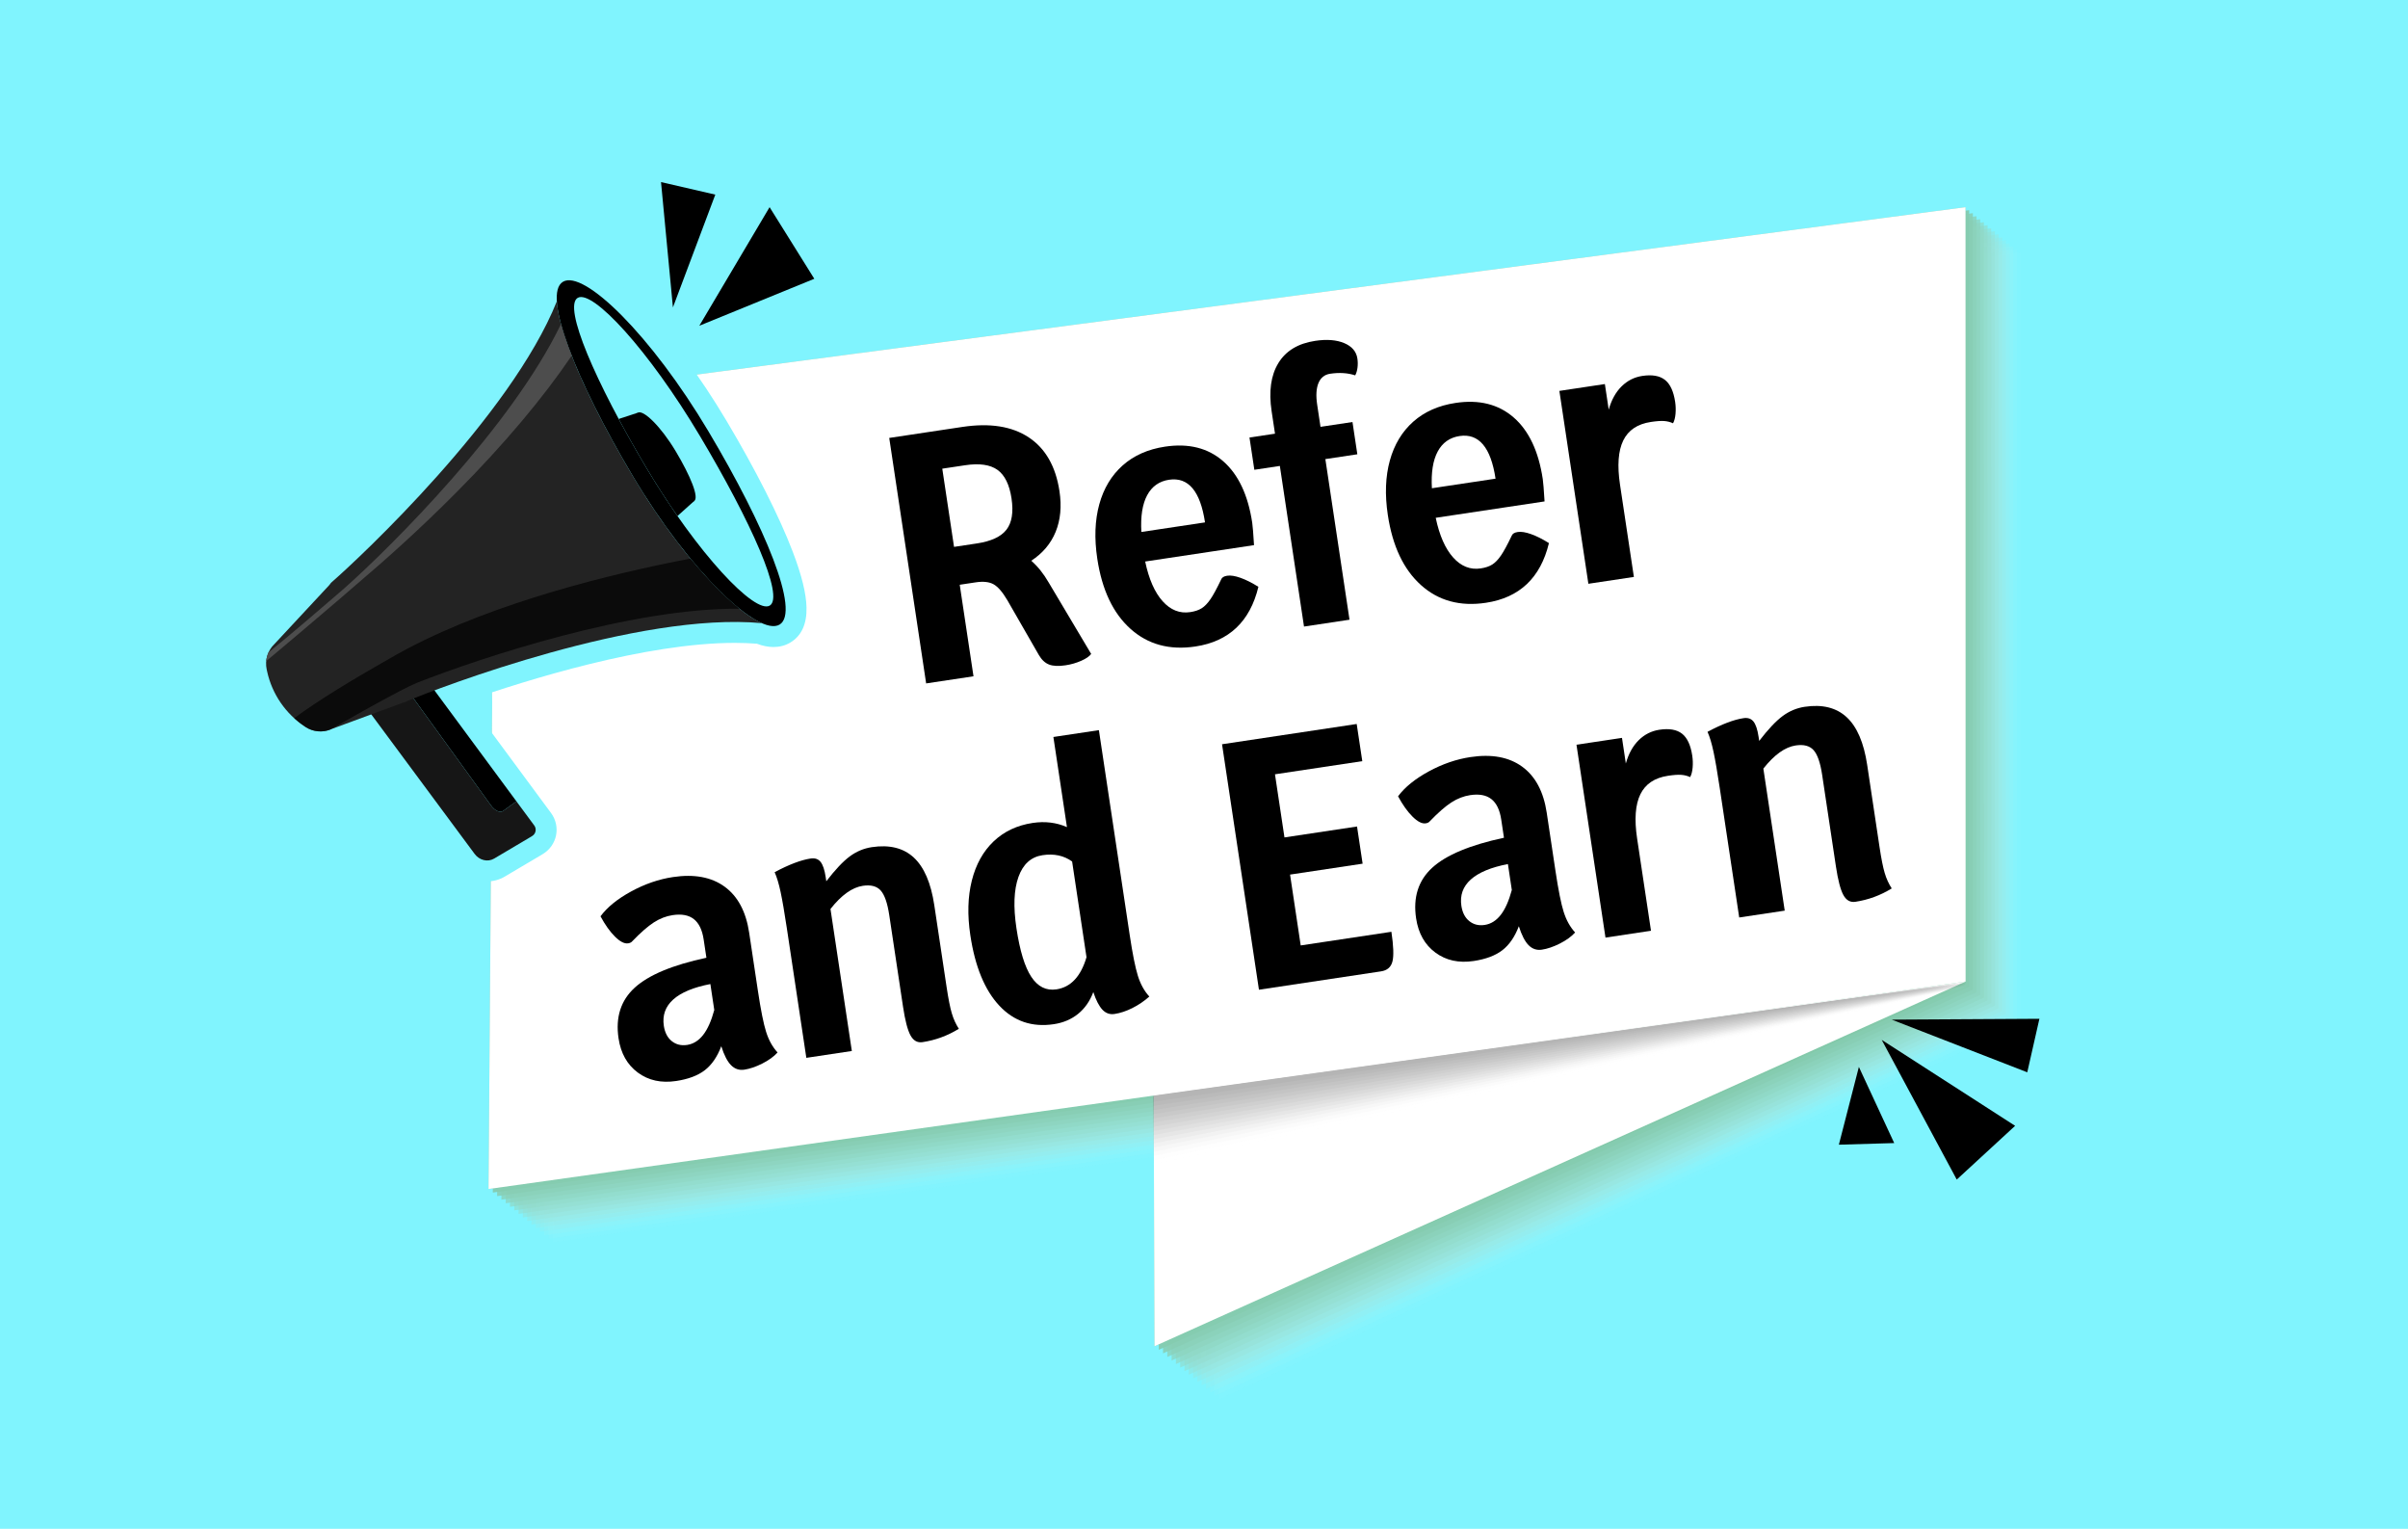 <?xml version="1.0" encoding="UTF-8"?>
<svg xmlns="http://www.w3.org/2000/svg" viewBox="0 0 4000 2538.93">
  <defs>
    <style>
      .cls-1 {
        fill: #896f00;
      }

      .cls-2 {
        fill: #707070;
      }

      .cls-2, .cls-3 {
        opacity: .56;
      }

      .cls-4 {
        fill: #b5a560;
      }

      .cls-4, .cls-5 {
        opacity: .62;
      }

      .cls-6 {
        fill: #9f8a30;
      }

      .cls-6, .cls-7 {
        opacity: .81;
      }

      .cls-8 {
        fill: #afafaf;
      }

      .cls-8, .cls-9 {
        opacity: .31;
      }

      .cls-10 {
        fill: #cfcfcf;
      }

      .cls-10, .cls-11 {
        opacity: .19;
      }

      .cls-12 {
        fill: #232323;
      }

      .cls-13 {
        fill: #9f9f9f;
      }

      .cls-13, .cls-14 {
        opacity: .38;
      }

      .cls-15 {
        fill: #dfdfdf;
      }

      .cls-15, .cls-16 {
        opacity: .12;
      }

      .cls-17 {
        opacity: .33;
      }

      .cls-17, .cls-18 {
        mix-blend-mode: multiply;
      }

      .cls-18 {
        opacity: .29;
      }

      .cls-14 {
        fill: #d3c99f;
      }

      .cls-19 {
        fill: #988120;
      }

      .cls-19, .cls-20 {
        opacity: .88;
      }

      .cls-21 {
        fill: #c4b780;
      }

      .cls-21, .cls-22 {
        opacity: .5;
      }

      .cls-23 {
        fill: #e2dbbf;
      }

      .cls-23, .cls-24 {
        opacity: .25;
      }

      .cls-5 {
        fill: #606060;
      }

      .cls-25 {
        fill: #80f4fe;
      }

      .cls-9 {
        fill: #dad2af;
      }

      .cls-26 {
        fill: #ae9c50;
      }

      .cls-26, .cls-27 {
        opacity: .69;
      }

      .cls-28 {
        fill: #4d4d4d;
      }

      .cls-3 {
        fill: #bdae70;
      }

      .cls-29 {
        fill: #101010;
      }

      .cls-29, .cls-30 {
        opacity: .94;
      }

      .cls-31 {
        isolation: isolate;
      }

      .cls-32 {
        fill: #efefef;
      }

      .cls-32, .cls-33 {
        opacity: .06;
      }

      .cls-34, .cls-35 {
        fill: #fff;
      }

      .cls-11 {
        fill: #e9e4cf;
      }

      .cls-35 {
        opacity: 0;
      }

      .cls-36 {
        fill: #8f8f8f;
      }

      .cls-36, .cls-37 {
        opacity: .44;
      }

      .cls-38 {
        fill: #a79340;
      }

      .cls-38, .cls-39 {
        opacity: .75;
      }

      .cls-40 {
        opacity: .69;
      }

      .cls-24 {
        fill: #bfbfbf;
      }

      .cls-16 {
        fill: #f0eddf;
      }

      .cls-33 {
        fill: #f8f6ef;
      }

      .cls-30 {
        fill: #907810;
      }

      .cls-39 {
        fill: #404040;
      }

      .cls-20 {
        fill: #202020;
      }

      .cls-37 {
        fill: #cbc08f;
      }

      .cls-7 {
        fill: #303030;
      }

      .cls-27 {
        fill: #505050;
      }

      .cls-41 {
        fill: #161616;
      }

      .cls-22 {
        fill: gray;
      }
    </style>
  </defs>
  <g class="cls-31">
    <g id="_ÎÓÈ_1" data-name="—ÎÓÈ_1">
      <rect class="cls-25" x="0" width="4000" height="2538.93"/>
      <g class="cls-17">
        <polygon class="cls-35" points="3362.58 1705.88 3362.58 423.98 925.49 762.19 931.52 1261.02 925.49 2069.12 2030.39 1912.24 2031.71 2330.25 3362.58 1705.88"/>
        <polygon class="cls-33" points="3356.49 1701.41 3356.48 418.98 918.37 756.28 924.4 1255.11 918.37 2063.21 2023.26 1906.33 2024.58 2324.34 3356.49 1701.41"/>
        <polygon class="cls-16" points="3350.4 1696.94 3350.38 413.99 911.24 750.38 917.27 1249.21 911.24 2057.3 2016.14 1900.42 2017.46 2318.44 3350.4 1696.94"/>
        <polygon class="cls-11" points="3344.31 1692.46 3344.29 408.99 904.12 744.47 910.15 1243.3 904.12 2051.4 2009.02 1894.51 2010.33 2312.53 3344.31 1692.46"/>
        <polygon class="cls-23" points="3338.22 1687.99 3338.19 403.99 897 738.56 903.03 1237.39 897 2045.49 2001.89 1888.61 2003.21 2306.62 3338.22 1687.99"/>
        <polygon class="cls-9" points="3332.13 1683.52 3332.09 399 889.87 732.65 895.9 1231.48 889.87 2039.58 1994.77 1882.7 1996.09 2300.71 3332.13 1683.52"/>
        <polygon class="cls-14" points="3326.04 1679.05 3325.99 394 882.75 726.74 888.78 1225.57 882.75 2033.67 1987.65 1876.79 1988.96 2294.8 3326.04 1679.05"/>
        <polygon class="cls-37" points="3319.95 1674.57 3319.89 389.01 875.63 720.84 881.65 1219.67 875.63 2027.76 1980.52 1870.88 1981.84 2288.9 3319.95 1674.57"/>
        <polygon class="cls-21" points="3313.86 1670.1 3313.79 384.01 868.5 714.93 874.53 1213.76 868.5 2021.86 1973.4 1864.97 1974.72 2282.99 3313.86 1670.1"/>
        <polygon class="cls-3" points="3307.77 1665.63 3307.69 379.01 861.38 709.02 867.41 1207.85 861.38 2015.95 1966.27 1859.07 1967.59 2277.08 3307.77 1665.63"/>
        <polygon class="cls-4" points="3301.68 1661.15 3301.59 374.02 854.25 703.11 860.28 1201.94 854.25 2010.04 1959.15 1853.16 1960.47 2271.17 3301.68 1661.15"/>
        <polygon class="cls-26" points="3295.59 1656.68 3295.49 369.02 847.13 697.2 853.16 1196.03 847.13 2004.13 1952.03 1847.25 1953.34 2265.26 3295.59 1656.68"/>
        <polygon class="cls-38" points="3289.5 1652.21 3289.39 364.02 840.01 691.3 846.04 1190.13 840.01 1998.22 1944.9 1841.34 1946.22 2259.36 3289.5 1652.21"/>
        <polygon class="cls-6" points="3283.41 1647.73 3283.29 359.03 832.88 685.39 838.91 1184.22 832.88 1992.32 1937.78 1835.43 1939.1 2253.45 3283.41 1647.73"/>
        <polygon class="cls-19" points="3277.32 1643.26 3277.19 354.03 825.76 679.48 831.79 1178.31 825.76 1986.41 1930.66 1829.53 1931.97 2247.54 3277.32 1643.26"/>
        <polygon class="cls-30" points="3271.23 1638.79 3271.1 349.04 818.64 673.57 824.66 1172.4 818.64 1980.5 1923.53 1823.62 1924.85 2241.63 3271.23 1638.79"/>
        <polygon class="cls-1" points="3265.14 1634.32 3265 344.04 811.51 667.66 817.54 1166.49 811.51 1974.59 1916.41 1817.71 1917.73 2235.72 3265.14 1634.32"/>
      </g>
      <polygon class="cls-34" points="3265 344.04 811.51 667.66 817.54 1166.49 817.54 1166.49 811.51 1974.59 3265.14 1630 3265 344.04"/>
      <polygon class="cls-34" points="1916.41 1817.71 1917.73 2235.72 3265.14 1630 1916.41 1817.71"/>
      <path class="cls-25" d="M1339.72,1008.88c-.53-23.38-7.99-53.65-22.84-92.56-22.4-58.72-61.63-136.2-110.46-218.16-42.43-71.21-91.07-137.34-136.95-186.21-51.33-54.67-92-81.25-124.34-81.25-3.2,0-6.31.28-9.34.77l-4.64-7.49-2.9,9.27c-3.8,1.2-7.44,2.8-10.87,4.85-12.42,7.4-26.99,23.07-27.3,55.84-61.68,146.9-238.79,333.58-336.02,423.4l-1.7-2.49-23.12,24.85-1.21,1.05c-2.76,2.4-5.23,5.13-7.35,8.14l-89.43,96.11c-8.54,8.36-15.19,18.71-19.24,29.92-.16.45-.32.9-.47,1.35-.55,1.61-1.06,3.26-1.5,4.88l-.27,1c-3.13,12.1-3.37,24.93-.71,37.1l.71,3.26c9.1,41.55,32.58,78.79,66.03,104.78l.36.28c1.69,1.3,3.44,2.61,5.26,3.92l.88.63c1.92,1.36,3.65,2.55,5.31,3.64l.72.47c1.35.89,2.76,1.76,4.19,2.57.5.29,1.01.56,1.65.9.89.49,1.79.96,2.79,1.46.56.27,1.12.53,1.64.77l.22.1c.85.39,1.71.78,2.48,1.11.62.26,1.25.51,1.88.75l.29.11c.81.31,1.61.62,2.45.91.65.23,1.31.44,1.92.63l.2.06c.83.26,1.66.52,2.46.75.74.21,1.48.4,2.21.59.81.21,1.63.4,2.48.59.77.17,1.54.32,2.34.47.79.15,1.59.29,2.38.41.81.13,1.62.24,2.4.34.77.1,1.55.18,2.36.26.82.08,1.64.15,2.53.2.76.05,1.52.08,2.2.11.86.03,1.72.05,2.65.06h.15c.65,0,1.3-.01,1.97-.03.9-.02,1.79-.05,2.66-.1.65-.04,1.3-.09,1.94-.14l.3-.03c.88-.07,1.76-.15,2.59-.25.62-.07,1.24-.16,1.76-.24l.35-.05c.91-.13,1.81-.26,2.71-.43.58-.1,1.15-.22,1.59-.32l.24-.05c.97-.2,1.95-.4,2.94-.64.3-.07.6-.15.89-.23,2.66-.68,5.29-1.5,7.78-2.42l.4-.15c1.28-.48,2.49-.97,3.69-1.48l40.3-14.87,156.07,210.63c11.55,15.73,29.81,25.13,48.86,25.13,10.31,0,20.43-2.76,29.25-7.99l62.12-36.78c.68-.4,1.33-.82,2.01-1.27,10.8-6.76,18.44-17.77,21-30.25,2.66-12.98-.33-26.53-8.2-37.19l-138.1-186.9c96.73-33.8,294.33-95.73,443.27-95.73,12.8,0,25.12.47,36.66,1.38,9.78,3.7,18.84,5.51,27.62,5.51,10.25,0,19.63-2.5,27.89-7.42,18.5-11.02,27.57-30.6,26.95-58.2Z"/>
      <path class="cls-41" d="M857.84,1330.76l-22.06,15.94c-5.08,3.67-13.74-.21-20.07-9.01l-155.1-214.25,25.1-25.66-3.65-4.94-86.6,64.82,192.93,260.38c7.85,10.7,21.83,14.06,32.41,7.8l57.75-34.19,4.36-2.58c.3-.18.58-.38.87-.58l.12-.07c6.17-3.62,7.85-11.79,3.6-17.54l-29.64-40.12Z"/>
      <path d="M815.71,1337.69c6.33,8.8,14.98,12.68,20.07,9.01l22.06-15.94-172.14-232.98-25.1,25.66,155.1,214.25Z"/>
      <path class="cls-12" d="M548.22,970.31l-92.15,99.04c-11.49,10.89-16.44,27-13.05,42.46l.71,3.26c8.24,37.61,30.85,70.51,63.01,91.68l.72.47c12.96,8.53,29.4,9.82,43.53,3.4l123.42-45.53-126.19-194.77Z"/>
      <path class="cls-12" d="M936.61,467.08s-.03.09-.04.13c.03-.01.06-.03.09-.05l-.05-.08Z"/>
      <path class="cls-12" d="M1228.43,1010.93c-24.18-19.38-52.25-47.86-81.53-83.34-31.65-38.35-64.69-84.88-95.71-136.94-43.96-73.77-79.45-143.87-101.51-199.99-7.59-19.31-13.59-36.97-17.79-52.54-3.91-14.5-6.26-27.19-6.9-37.74-76.43,191.17-328.02,426.53-374.17,466.59-3.76,3.27-4.62,8.31-3.61,13.19.97,4.67,4.06,12.88,8.14,22.56,10.95,25.95,24.01,50.92,38.93,74.73,14.82,23.87,31.5,46.58,49.99,67.83,6.9,7.93,12.91,14.31,16.68,17.24,3.94,3.06,8.84,4.51,13.43,2.56,56.96-24.12,386.23-149.31,591.09-130.24-10.75-4.75-23.27-12.84-37.07-23.9Z"/>
      <path d="M1110.15,766.24l-8.33-14.21-42.29-66.66-31.81,10.42c13.93,25.97,29.42,53.32,46.13,81.35,16.97,28.49,34.35,55.28,51.49,79.81l27.55-24.71-42.74-66.01Z"/>
      <path d="M1122.34,749.23c24.66,41.18,39.63,77.63,30.55,83.02-9.08,5.39-38.78-22.31-63.44-63.5-24.66-41.18-39-78-29.92-83.39,9.08-5.39,38.15,22.68,62.81,63.87Z"/>
      <path d="M1176.58,715.93c-95.09-159.59-206.78-268.63-241.41-248-34.63,20.63,20.93,163.12,116.02,322.71,95.09,159.59,209.18,267.22,243.8,246.59,34.63-20.63-23.32-161.71-118.41-321.3ZM1278.69,1005.67c-24.55,14.63-119.76-85.75-204.84-228.52-85.07-142.78-138.8-267.86-114.25-282.48,24.55-14.63,118.06,86.74,203.14,229.52,85.07,142.78,140.5,266.86,115.95,281.49Z"/>
      <path class="cls-28" d="M572.88,976.15c-.93.81-5.81,5.05-13.36,11.59-24.26,20.98-76.11,65.56-113.56,95.85-2.05,4.55-3.32,9.41-3.78,14.39,27.15-22.74,78.76-66.11,121.92-103.17,9.87-8.48,19.31-16.63,27.9-24.12h0c45.92-38.84,105.42-91.81,166.8-153.68,78.48-79.1,142.52-155.06,190.89-226.35-7.59-19.31-13.59-36.97-17.79-52.54-81.76,169.99-280.46,368.24-359.01,438.03Z"/>
      <path class="cls-40" d="M1228.43,1010.93c-24.18-19.38-52.25-47.86-81.53-83.34-129.85,24.94-322.03,71.72-469.69,149.44,0,0,0,0,0,0,0,0-.12.06-.33.18-10.83,5.71-21.43,11.58-31.74,17.62-.03.02-.06.03-.09.05-.11.07-.22.15-.33.22-3.6,2.04-7.43,4.21-11.45,6.51-41.94,23.96-104.52,61.07-144.58,91.14,5.61,5.09,11.63,9.78,18.04,14l.72.47c12.1,7.97,27.23,9.61,40.68,4.57,32.78-18.71,81.93-46.44,115.23-63.75,12.45-6.47,22.69-11.49,29.02-14.04,108.63-42.66,357.31-124.82,536.05-123.06Z"/>
      <polygon points="1117.81 510.48 1188.21 323.21 1098.04 302.38 1117.81 510.48"/>
      <polygon points="1352.67 462.96 1278.38 344.04 1161.65 540.96 1352.67 462.96"/>
      <polygon points="3142.43 1693.31 3367.55 1780.76 3387.71 1691.89 3142.43 1693.31"/>
      <polygon points="3250.42 1958.9 3347.39 1869.63 3125.73 1726.87 3250.42 1958.9"/>
      <polygon points="3146.53 1898.29 3054.59 1900.98 3087.83 1771.82 3146.53 1898.29"/>
      <g class="cls-18">
        <polygon class="cls-35" points="3265.67 1640.33 1916.94 1828.04 1916.41 1940.57 3265.67 1640.33"/>
        <polygon class="cls-32" points="3265.67 1639.75 1916.91 1827.5 1916.41 1933.63 3265.67 1639.75"/>
        <polygon class="cls-15" points="3265.67 1639.18 1916.87 1826.96 1916.41 1926.69 3265.67 1639.18"/>
        <polygon class="cls-10" points="3265.67 1638.6 1916.84 1826.42 1916.41 1919.75 3265.67 1638.6"/>
        <polygon class="cls-24" points="3265.67 1638.02 1916.81 1825.88 1916.41 1912.81 3265.67 1638.02"/>
        <polygon class="cls-8" points="3265.67 1637.44 1916.77 1825.35 1916.41 1905.87 3265.67 1637.44"/>
        <polygon class="cls-13" points="3265.67 1636.86 1916.74 1824.81 1916.41 1898.93 3265.67 1636.86"/>
        <polygon class="cls-36" points="3265.67 1636.28 1916.71 1824.27 1916.41 1891.99 3265.67 1636.28"/>
        <polygon class="cls-22" points="3265.67 1635.7 1916.67 1823.73 1916.41 1885.05 3265.67 1635.7"/>
        <polygon class="cls-2" points="3265.67 1635.12 1916.64 1823.19 1916.41 1878.1 3265.67 1635.12"/>
        <polygon class="cls-5" points="3265.67 1634.55 1916.61 1822.65 1916.41 1871.16 3265.67 1634.55"/>
        <polygon class="cls-27" points="3265.67 1633.97 1916.57 1822.11 1916.41 1864.22 3265.67 1633.97"/>
        <polygon class="cls-39" points="3265.67 1633.39 1916.54 1821.57 1916.41 1857.28 3265.67 1633.39"/>
        <polygon class="cls-7" points="3265.67 1632.81 1916.51 1821.04 1916.41 1850.34 3265.67 1632.81"/>
        <polygon class="cls-20" points="3265.67 1632.23 1916.47 1820.5 1916.41 1843.4 3265.67 1632.23"/>
        <polygon class="cls-29" points="3265.67 1631.65 1916.44 1819.96 1916.41 1836.46 3265.67 1631.65"/>
        <polygon points="3265.67 1631.07 1916.41 1819.42 1916.41 1829.52 3265.67 1631.07"/>
      </g>
      <path d="M1812.6,1085.95c-2.88,4.01-8.4,7.82-16.56,11.42-8.17,3.61-16.84,6.11-26.03,7.49-11.58,1.74-20.69,1.33-27.35-1.24s-12.33-7.87-17.02-15.91l-52.33-90.99c-7.96-13.49-15.54-22.28-22.77-26.35-7.23-4.07-17.15-5.17-29.74-3.27l-26.56,4,22.86,152.01-78.65,11.83-61.32-407.67,121.55-18.28c45.62-6.86,82.36-1.07,110.2,17.37,27.84,18.44,44.86,48.25,51.05,89.4,3.8,25.25,1.69,47.69-6.32,67.36-8.01,19.67-21.53,35.69-40.55,48.09,10.83,9.49,20.48,21.54,28.94,36.15l70.59,118.62ZM1622.58,902.51c23.83-3.58,40.27-11.21,49.3-22.9,9.03-11.68,11.83-28.97,8.39-51.88-3.45-22.91-11.22-38.71-23.32-47.42-12.1-8.69-30.08-11.26-53.91-7.67l-37.79,5.68,19.53,129.87,37.79-5.69Z"/>
      <path d="M2083.09,905.31l-180.8,27.2c6.14,29.25,15.8,51.22,28.98,65.92,13.18,14.69,28.45,20.74,45.81,18.12,7.83-1.18,14.21-3.33,19.14-6.45,4.92-3.12,9.75-8.11,14.46-14.98,4.71-6.86,10.65-17.77,17.79-32.75,1.23-3.36,4.57-5.45,10.03-6.27,5.79-.87,13.18.3,22.2,3.51,9.01,3.21,18.9,8.17,29.66,14.9-13.96,57.69-48.85,90.73-104.69,99.12-42.9,6.45-78.84-3.33-107.82-29.34-28.98-26.01-47.36-64.84-55.13-116.48-5.08-33.78-3.96-63.92,3.37-90.44,7.33-26.51,20.28-48.01,38.87-64.51,18.58-16.49,42-26.87,70.27-31.12,39.15-5.89,71.36,2.17,96.6,24.18,25.25,22.01,41.34,56.12,48.29,102.32.82,5.44,1.8,17.8,2.97,37.07ZM2001.68,867.53c-7.82-52.02-27.75-75.63-59.75-70.82-16.34,2.46-28.46,11.04-36.35,25.72-7.89,14.69-11.1,35.02-9.63,61l105.72-15.9Z"/>
      <path d="M2190.16,636.08c-3.71,8.9-4.42,20.91-2.15,36.06l5.52,36.69,53.12-7.99,8.06,53.58-53.12,7.99,40.12,266.73-75.59,11.37-40.12-266.73-42.39,6.38-8.06-53.58,42.39-6.37-5.61-37.27c-4.96-33-1.23-59.67,11.21-80,12.43-20.33,32.78-32.63,61.04-36.88,19.41-2.92,35.53-1.66,48.35,3.75,12.83,5.42,20.12,13.95,21.87,25.6.76,5.05.81,10.1.19,15.16-.64,5.06-1.91,9.32-3.82,12.78-12.46-4.08-26.34-4.97-41.66-2.67-9.19,1.38-15.65,6.53-19.36,15.42Z"/>
      <path d="M2565.71,832.71l-180.8,27.2c6.14,29.25,15.8,51.22,28.98,65.92,13.18,14.69,28.45,20.74,45.81,18.12,7.83-1.18,14.21-3.33,19.14-6.45,4.92-3.12,9.75-8.11,14.46-14.98,4.71-6.86,10.65-17.77,17.79-32.75,1.23-3.36,4.57-5.45,10.03-6.27,5.79-.87,13.18.3,22.2,3.51,9.01,3.21,18.9,8.17,29.66,14.9-13.96,57.69-48.85,90.73-104.69,99.12-42.9,6.45-78.84-3.33-107.82-29.34-28.98-26.01-47.36-64.84-55.13-116.48-5.08-33.78-3.96-63.92,3.37-90.44,7.33-26.51,20.28-48.01,38.87-64.51,18.58-16.49,42-26.87,70.27-31.12,39.15-5.89,71.36,2.17,96.6,24.18,25.25,22.01,41.34,56.12,48.29,102.32.82,5.44,1.8,17.8,2.97,37.07ZM2484.3,794.93c-7.83-52.02-27.75-75.63-59.75-70.82-16.34,2.46-28.46,11.04-36.35,25.72-7.89,14.69-11.1,35.02-9.63,61l105.72-15.9Z"/>
      <path d="M2765.66,630.82c8.68,6.84,14.34,18.99,16.97,36.46.99,6.61,1.2,13.22.64,19.85-.57,6.64-1.96,11.91-4.15,15.81-4.49-2.1-9.38-3.35-14.67-3.75s-12.69.12-22.22,1.56c-22.14,3.33-37.39,13.57-45.78,30.71-8.39,17.15-10.19,41.64-5.4,73.47l23.04,153.17-75.59,11.37-48.18-320.31,75.59-11.37,6.39,42.52c4.53-16.17,11.64-29.04,21.34-38.64,9.7-9.59,21.19-15.4,34.47-17.39,16.35-2.46,28.86-.27,37.55,6.56Z"/>
      <path d="M1272.67,1713.77c4.31,13.64,10.63,25,18.97,34.07-6.28,6.9-14.75,13.04-25.43,18.42s-20.62,8.76-29.81,10.14c-8.51,1.28-15.85-1.19-22.01-7.41-6.16-6.22-11.57-16.72-16.23-31.51-6.74,17.69-15.89,30.98-27.43,39.86-11.55,8.88-27.37,14.84-47.45,17.86-24.86,3.74-46.09-.9-63.72-13.94-17.63-13.03-28.31-31.97-32.05-56.82-5.26-34.94,3.66-62.98,26.77-84.13,23.11-21.14,62.83-37.74,119.17-49.79l-4.56-30.28c-2.39-15.92-7.84-27.2-16.32-33.88-8.49-6.66-20.22-8.87-35.21-6.62-10.9,1.64-21.34,5.7-31.34,12.16-9.99,6.47-21.92,16.9-35.77,31.29-1.47,1.81-3.74,2.94-6.8,3.4-6.13.92-13.39-2.75-21.76-11.02-8.38-8.26-16.44-19.56-24.16-33.88,11.29-15.19,28.28-28.97,50.98-41.31,22.69-12.35,45.78-20.29,69.27-23.82,35.41-5.33,64.06,0,85.96,15.96,21.9,15.97,35.48,41.42,40.73,76.36l14.54,96.68c4.79,31.84,9.33,54.58,13.66,68.22ZM1167.93,1718.8c7.45-9.46,13.64-23.29,18.56-41.5l-6.48-43.1c-28.09,5.41-48.65,13.97-61.69,25.66-13.04,11.7-18.24,26.27-15.62,43.74,1.7,11.27,6.1,19.73,13.22,25.41,7.12,5.68,15.61,7.77,25.5,6.29,10.21-1.54,19.05-7.03,26.51-16.49Z"/>
      <path d="M1581.1,1682.86c2.81,9.51,6.71,18.05,11.69,25.64-18.81,11.57-38.93,18.96-60.38,22.19-8.51,1.28-15.18-2.48-19.98-11.29-4.81-8.81-8.93-24.66-12.38-47.57l-22.86-152c-3.04-20.19-7.79-33.87-14.27-41.03-6.48-7.16-16.35-9.75-29.63-7.75-17.71,2.66-35.63,15.48-53.75,38.46l35.48,235.87-75.59,11.37-32.41-215.49c-3.91-26.01-7.35-45.94-10.3-59.79-2.95-13.85-6.27-24.86-9.93-33.05,23.85-12.72,43.77-20.28,59.78-22.69,7.15-1.08,12.65.78,16.51,5.56,3.85,4.78,6.69,13.19,8.49,25.22l1.05,6.99c14.85-19.3,27.84-33.07,38.96-41.3,11.12-8.23,23.32-13.34,36.6-15.34,29.28-4.4,52.51,1.33,69.7,17.21,17.18,15.88,28.55,42.26,34.1,79.14l20.5,136.28c2.92,19.42,5.79,33.88,8.62,43.37Z"/>
      <path d="M1890.18,1620.59c4.34,13.85,10.67,25.3,19.01,34.36-8.6,7.65-18,14.02-28.2,19.13-10.2,5.11-20.07,8.38-29.6,9.82-7.84,1.18-14.54-1.19-20.13-7.1-5.59-5.91-10.63-15.67-15.11-29.29-5.73,15.16-14.18,27.25-25.36,36.27-11.18,9.02-24.6,14.72-40.26,17.07-36.1,5.43-66.27-4.82-90.54-30.75-24.27-25.92-40.32-64.9-48.14-116.93-5.08-33.78-4.25-64.08,2.51-90.91,6.76-26.82,18.82-48.48,36.18-65,17.36-16.5,38.98-26.71,64.86-30.6,20.43-3.07,39.4-.76,56.93,6.92l-22.52-149.67,75.59-11.37,51.16,340.12c4.73,31.45,9.26,54.09,13.61,67.93ZM1804.83,1589.65l-23.91-158.99c-13.68-9.86-30.04-13.35-49.1-10.48-19.07,2.87-32.41,14.9-40.01,36.09-7.61,21.2-8.72,49.66-3.35,85.37,5.61,37.27,13.82,64.13,24.65,80.56,10.83,16.44,24.75,23.37,41.78,20.81,23.83-3.58,40.48-21.37,49.94-53.37Z"/>
      <path d="M2311.3,1547.42c3.56,23.69,4.12,40.18,1.7,49.47-2.44,9.3-8.75,14.72-18.97,16.25l-202.75,30.5-61.32-407.67,223.69-33.65,9.29,61.73-145.04,21.82,15.77,104.83,120.53-18.13,9.29,61.73-120.53,18.13,17.69,117.64,150.66-22.66Z"/>
      <path d="M2597.51,1514.49c4.31,13.64,10.63,25,18.97,34.07-6.28,6.9-14.75,13.04-25.43,18.42s-20.62,8.76-29.81,10.14c-8.51,1.28-15.85-1.19-22.01-7.41s-11.57-16.72-16.23-31.51c-6.74,17.69-15.89,30.98-27.43,39.86-11.55,8.88-27.37,14.84-47.45,17.86-24.86,3.74-46.09-.9-63.72-13.94-17.63-13.03-28.31-31.97-32.05-56.82-5.26-34.94,3.66-62.98,26.77-84.13,23.11-21.14,62.83-37.74,119.17-49.79l-4.56-30.28c-2.39-15.92-7.84-27.2-16.32-33.88-8.49-6.66-20.22-8.87-35.21-6.62-10.9,1.64-21.34,5.7-31.34,12.16-9.99,6.47-21.92,16.9-35.77,31.29-1.47,1.81-3.74,2.94-6.8,3.4-6.13.92-13.39-2.75-21.76-11.02-8.38-8.26-16.44-19.56-24.16-33.88,11.29-15.19,28.28-28.97,50.98-41.31,22.69-12.35,45.78-20.29,69.27-23.82,35.41-5.33,64.06,0,85.96,15.96,21.9,15.97,35.48,41.42,40.73,76.36l14.54,96.68c4.79,31.84,9.33,54.58,13.66,68.22ZM2492.76,1519.53c7.45-9.46,13.64-23.29,18.56-41.5l-6.48-43.1c-28.09,5.41-48.65,13.97-61.69,25.66-13.04,11.7-18.24,26.27-15.62,43.74,1.7,11.27,6.1,19.73,13.22,25.41,7.12,5.68,15.61,7.77,25.5,6.29,10.21-1.54,19.05-7.03,26.51-16.49Z"/>
      <path d="M2794.08,1218.41c8.68,6.84,14.34,18.99,16.97,36.46.99,6.61,1.2,13.22.64,19.85-.57,6.64-1.96,11.91-4.15,15.81-4.49-2.1-9.38-3.35-14.67-3.75s-12.69.12-22.22,1.56c-22.14,3.33-37.39,13.57-45.78,30.71-8.39,17.15-10.19,41.64-5.4,73.47l23.04,153.17-75.59,11.37-48.18-320.31,75.59-11.37,6.39,42.52c4.53-16.17,11.64-29.04,21.34-38.64,9.7-9.59,21.19-15.4,34.47-17.39,16.35-2.46,28.86-.27,37.55,6.56Z"/>
      <path d="M3130.74,1449.77c2.81,9.51,6.71,18.05,11.69,25.64-18.81,11.57-38.93,18.96-60.38,22.19-8.51,1.28-15.18-2.48-19.98-11.29-4.81-8.81-8.93-24.66-12.38-47.57l-22.86-152c-3.04-20.19-7.79-33.87-14.27-41.03-6.48-7.16-16.35-9.75-29.63-7.75-17.71,2.66-35.63,15.48-53.75,38.46l35.48,235.87-75.59,11.37-32.41-215.49c-3.91-26.01-7.35-45.94-10.3-59.79-2.95-13.85-6.27-24.86-9.93-33.05,23.85-12.72,43.77-20.28,59.78-22.69,7.15-1.08,12.65.78,16.51,5.56,3.85,4.78,6.69,13.19,8.49,25.22l1.05,6.99c14.85-19.3,27.84-33.07,38.96-41.3,11.12-8.23,23.32-13.34,36.6-15.33,29.28-4.41,52.51,1.33,69.7,17.21,17.18,15.88,28.55,42.26,34.1,79.14l20.5,136.28c2.92,19.42,5.79,33.88,8.62,43.37Z"/>
    </g>
  </g>
</svg>